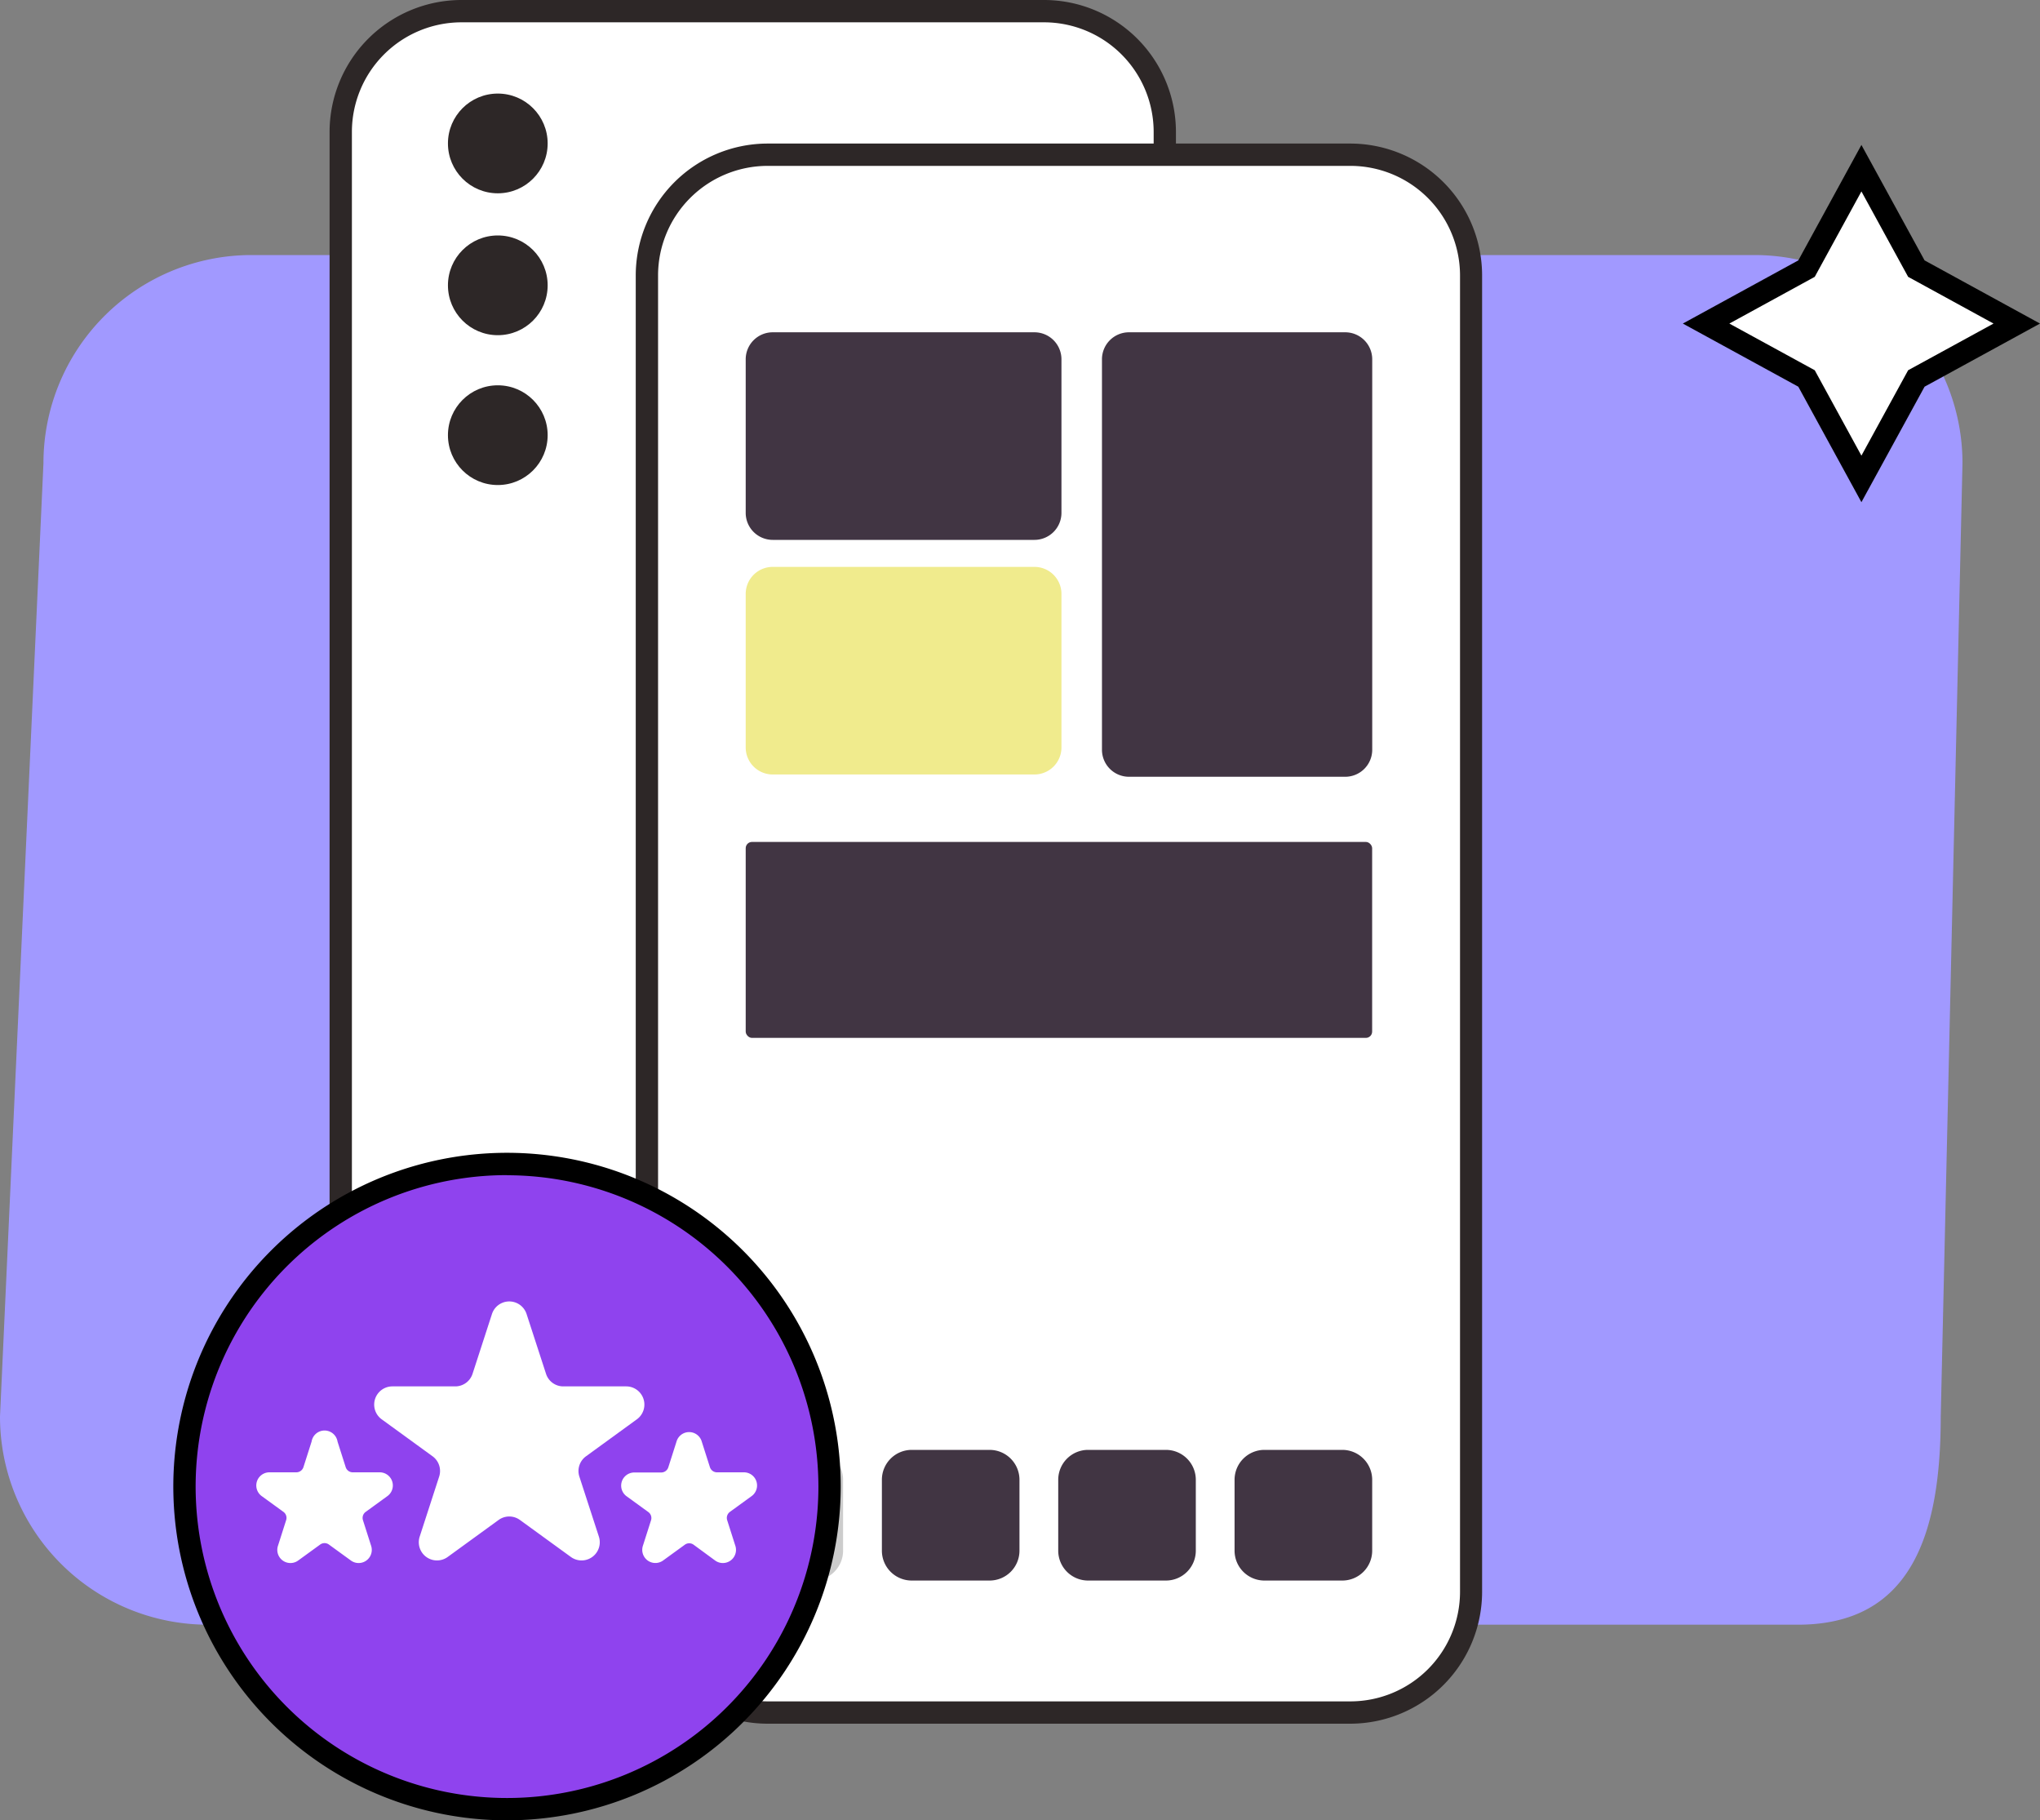 <svg xmlns="http://www.w3.org/2000/svg" viewBox="0 0 500 446.08"><rect x="0" y="0" width="500" height="446.08" fill="#808080" stroke="none"/><defs><style>.cls-1{fill:#a199ff;}.cls-2{fill:#fff;}.cls-3{fill:#2d2727;}.cls-4{fill:#413543;}.cls-5{fill:#f0eb8d;}.cls-6{fill:#ccc;}.cls-7{fill:#8f43ee;}</style></defs><g id="Layer_2" data-name="Layer 2"><g id="Layer_1-2" data-name="Layer 1"><path class="cls-1" d="M440.66,398.14H51a51,51,0,0,1-51-51L10.65,113.5a51,51,0,0,1,51-51H430a51,51,0,0,1,51,51l-5.33,233.65C475.66,375.31,468.82,398.14,440.66,398.14Z"/><rect class="cls-2" x="83.51" y="2.73" width="201.98" height="381.76" rx="27.88"/><path class="cls-3" d="M255.91,387.22H113.09a32.35,32.35,0,0,1-32.31-32.31V32.32A32.36,32.36,0,0,1,113.09,0H255.91a32.35,32.35,0,0,1,32.31,32.32V354.91A32.34,32.34,0,0,1,255.91,387.22ZM113.09,5.47A26.87,26.87,0,0,0,86.25,32.32V354.91a26.88,26.88,0,0,0,26.84,26.85H255.91a26.89,26.89,0,0,0,26.85-26.85V32.32A26.88,26.88,0,0,0,255.91,5.47Z"/><line class="cls-2" x1="83.51" y1="366.3" x2="309.17" y2="366.3"/><rect x="83.51" y="360.83" width="225.65" height="10.94"/><rect class="cls-2" x="158.55" y="37.91" width="201.98" height="381.76" rx="28.82"/><path class="cls-3" d="M331,422.4H188.13a32.35,32.35,0,0,1-32.31-32.31V67.5a32.35,32.35,0,0,1,32.31-32.32H331A32.34,32.34,0,0,1,363.26,67.5V390.09A32.35,32.35,0,0,1,331,422.4ZM188.13,40.65A26.87,26.87,0,0,0,161.29,67.5V390.09a26.87,26.87,0,0,0,26.84,26.84H331a26.88,26.88,0,0,0,26.85-26.84V67.5A26.88,26.88,0,0,0,331,40.65Z"/><circle class="cls-3" cx="122.01" cy="35.15" r="12.22"/><circle class="cls-3" cx="122.01" cy="69.92" r="12.22"/><circle class="cls-3" cx="122.01" cy="106.64" r="12.22"/><path class="cls-4" d="M182.77,88.05a6.62,6.62,0,0,1,6.62-6.62h64.15a6.62,6.62,0,0,1,6.62,6.62v37.63a6.62,6.62,0,0,1-6.62,6.62H189.39a6.62,6.62,0,0,1-6.62-6.62Z"/><path class="cls-5" d="M182.77,145.54a6.62,6.62,0,0,1,6.62-6.62h64.15a6.62,6.62,0,0,1,6.62,6.62v37.63a6.62,6.62,0,0,1-6.62,6.62H189.39a6.62,6.62,0,0,1-6.62-6.62Z"/><path class="cls-4" d="M270.09,88.05a6.62,6.62,0,0,1,6.62-6.62h53a6.62,6.62,0,0,1,6.62,6.62v95.68a6.62,6.62,0,0,1-6.62,6.62h-53a6.62,6.62,0,0,1-6.62-6.62Z"/><path class="cls-6" d="M172.92,362.63a7.33,7.33,0,0,1,7.33-7.33h19.07a7.33,7.33,0,0,1,7.32,7.33V380a7.32,7.32,0,0,1-7.32,7.32H180.25a7.32,7.32,0,0,1-7.33-7.32Z"/><path class="cls-4" d="M216.15,362.63a7.32,7.32,0,0,1,7.32-7.33h19.07a7.33,7.33,0,0,1,7.33,7.33V380a7.32,7.32,0,0,1-7.33,7.32H223.47a7.31,7.31,0,0,1-7.32-7.32Z"/><path class="cls-4" d="M259.37,362.63a7.33,7.33,0,0,1,7.32-7.33h19.07a7.33,7.33,0,0,1,7.33,7.33V380a7.32,7.32,0,0,1-7.33,7.32H266.69a7.32,7.32,0,0,1-7.32-7.32Z"/><path class="cls-4" d="M302.59,362.63a7.33,7.33,0,0,1,7.32-7.33H329a7.33,7.33,0,0,1,7.32,7.33V380a7.32,7.32,0,0,1-7.32,7.32H309.91a7.32,7.32,0,0,1-7.32-7.32Z"/><circle class="cls-7" cx="124.28" cy="364.29" r="79.05"/><path d="M124.28,446.08a81.79,81.79,0,1,1,81.78-81.79A81.88,81.88,0,0,1,124.28,446.08Zm0-158.11a76.32,76.32,0,1,0,76.31,76.32A76.4,76.4,0,0,0,124.28,288Z"/><rect class="cls-4" x="182.77" y="206.32" width="153.54" height="48.02" rx="1.54"/><path class="cls-2" d="M129.06,322l4.77,14.66a4.44,4.44,0,0,0,4.24,3.08h15.42a4.46,4.46,0,0,1,2.62,8.06l-12.48,9.07a4.45,4.45,0,0,0-1.62,5l4.77,14.67a4.46,4.46,0,0,1-6.86,5l-12.48-9.06a4.44,4.44,0,0,0-5.24,0l-12.47,9.06a4.46,4.46,0,0,1-6.86-5l4.76-14.67a4.45,4.45,0,0,0-1.61-5l-12.48-9.07a4.46,4.46,0,0,1,2.62-8.06h15.42a4.46,4.46,0,0,0,4.24-3.08L120.58,322A4.46,4.46,0,0,1,129.06,322Z"/><path class="cls-2" d="M82.73,353.27l2,6.27a1.82,1.82,0,0,0,1.74,1.26h6.58a3.22,3.22,0,0,1,1.9,5.83l-5.33,3.87a1.83,1.83,0,0,0-.67,2l2,6.27a3.22,3.22,0,0,1-5,3.6l-5.33-3.87a1.82,1.82,0,0,0-2.15,0l-5.33,3.87a3.22,3.22,0,0,1-5-3.6l2-6.27a1.81,1.81,0,0,0-.66-2l-5.33-3.87a3.22,3.22,0,0,1,1.89-5.83h6.59a1.84,1.84,0,0,0,1.74-1.26l2-6.27A3.22,3.22,0,0,1,82.73,353.27Z"/><path class="cls-2" d="M172,353.27l2,6.27a1.82,1.82,0,0,0,1.74,1.26h6.58a3.22,3.22,0,0,1,1.9,5.83l-5.33,3.87a1.83,1.83,0,0,0-.67,2l2,6.27a3.22,3.22,0,0,1-5,3.6L170,378.54a1.82,1.82,0,0,0-2.15,0l-5.33,3.87a3.22,3.22,0,0,1-4.95-3.6l2-6.27a1.81,1.81,0,0,0-.66-2l-5.33-3.87a3.22,3.22,0,0,1,1.89-5.83h6.59a1.83,1.83,0,0,0,1.74-1.26l2-6.27A3.22,3.22,0,0,1,172,353.27Z"/><polygon class="cls-2" points="456.23 41.22 469.69 65.83 494.3 79.29 469.69 92.75 456.23 117.36 442.77 92.75 418.16 79.29 442.77 65.83 456.23 41.22"/><path d="M456.23,123.06l-15.47-28.3-28.3-15.47,28.3-15.48,15.47-28.29,15.48,28.29L500,79.29,471.71,94.76ZM423.86,79.29l20.93,11.44,11.44,20.93,11.45-20.93,20.93-11.44L467.68,67.84,456.23,46.91,444.79,67.84Z"/></g></g></svg>